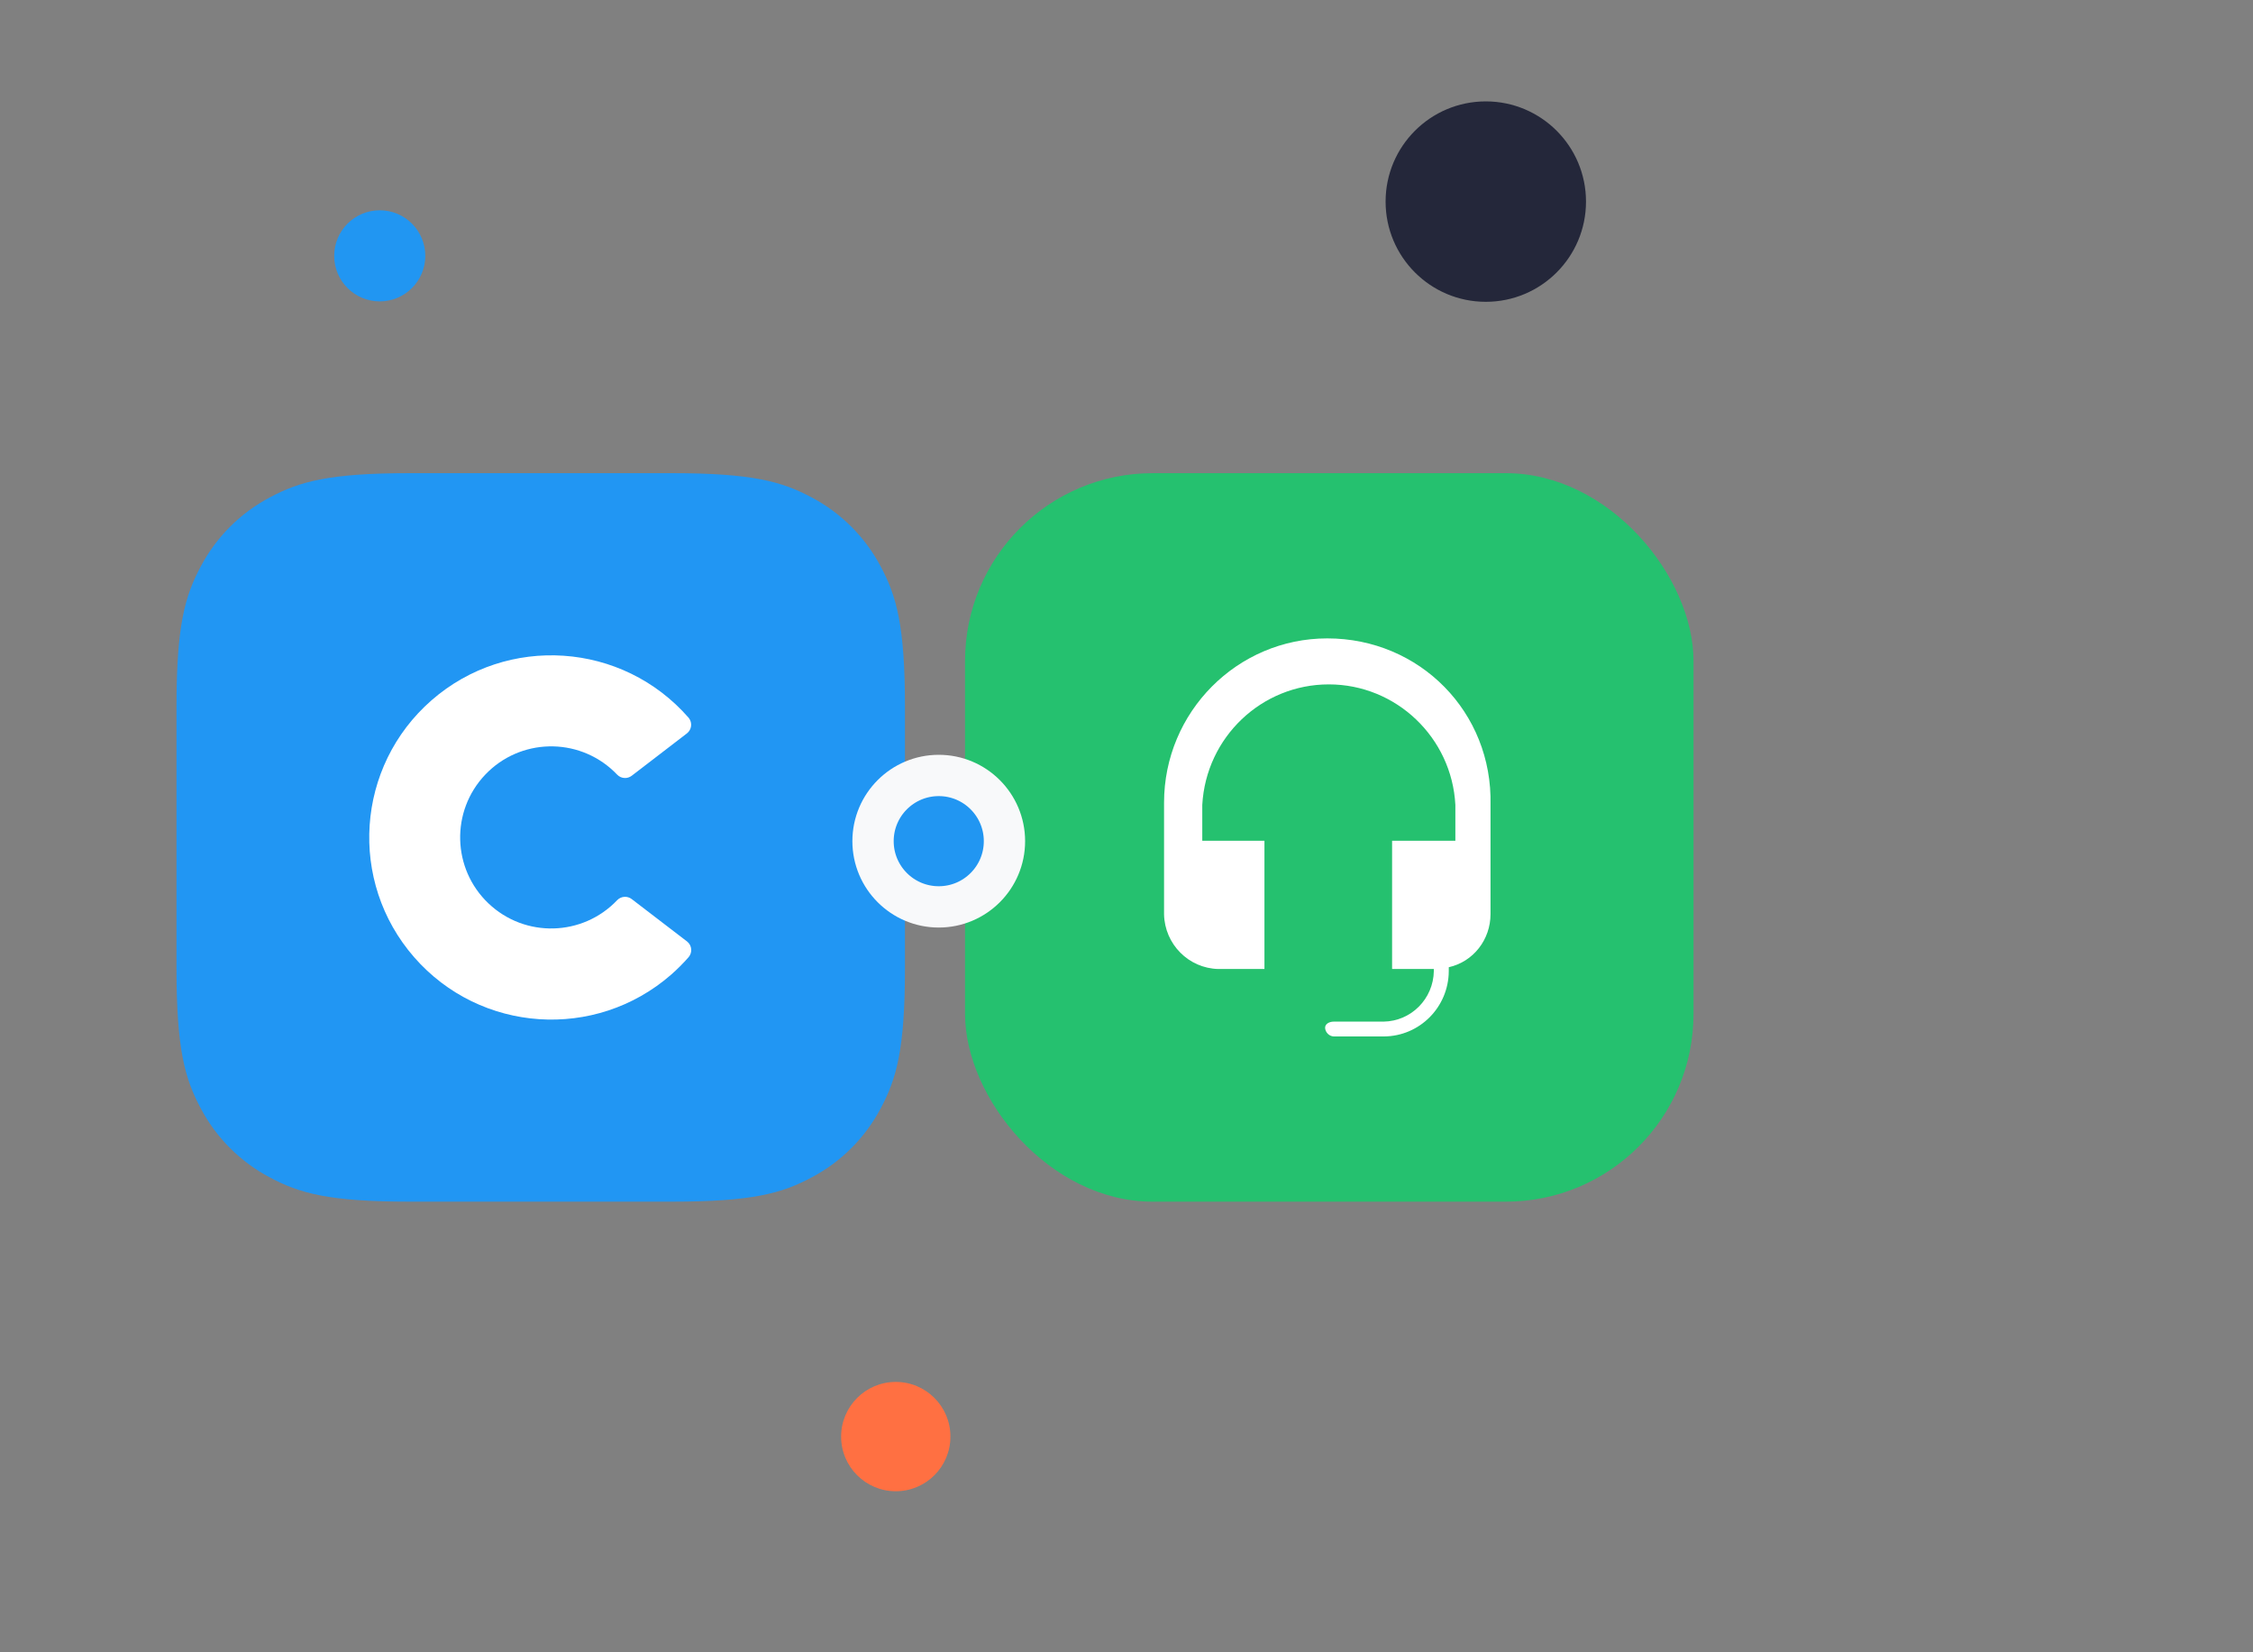 <svg width="600" height="440" viewBox="0 0 600 440" fill="none" xmlns="http://www.w3.org/2000/svg">
<rect x="0" y="0" width="600" height="440" fill="#808080" stroke="none"/>
<path fill-rule="evenodd" clip-rule="evenodd" d="M109.177 126H178.823C200.444 126 208.282 128.25 216.187 132.48C223.996 136.612 230.388 143.004 234.52 150.813C238.75 158.718 241 166.556 241 188.177V257.823C241 279.444 238.75 287.282 234.52 295.187C230.388 302.996 223.996 309.388 216.187 313.52C208.282 317.75 200.444 320 178.823 320H109.177C87.556 320 79.718 317.75 71.813 313.52C64.004 309.388 57.612 302.996 53.48 295.187C49.25 287.282 47 279.444 47 257.823V188.177C47 166.556 49.25 158.718 53.48 150.813C57.612 143.004 64.004 136.612 71.813 132.48C79.718 128.25 87.556 126 109.177 126Z" fill="#2196F3"/>
<path fill-rule="evenodd" clip-rule="evenodd" d="M164.37 239.703C155.145 249.413 139.8 249.801 130.09 240.576C120.381 231.352 119.993 216.006 129.217 206.297C138.442 196.587 153.787 196.199 163.497 205.424C163.798 205.705 164.089 205.996 164.37 206.297C165.408 207.364 167.076 207.48 168.25 206.568L182.926 195.306C184.197 194.327 184.439 192.503 183.46 191.223C183.43 191.184 183.401 191.145 183.372 191.116C165.757 170.94 135.125 168.855 114.939 186.47C94.763 204.085 92.677 234.718 110.293 254.903C127.908 275.089 158.54 277.165 178.726 259.55C180.375 258.104 181.927 256.552 183.372 254.903C184.42 253.691 184.294 251.848 183.081 250.8C183.033 250.761 182.984 250.723 182.936 250.684L168.25 239.432C167.076 238.52 165.408 238.636 164.37 239.703Z" fill="white"/>
<circle r="26.685" transform="matrix(1 0 0 -1 395.685 53.685)" fill="#24273A"/>
<circle r="14.556" transform="matrix(1 0 0 -1 238.556 382.556)" fill="#FF7042"/>
<circle r="12.13" transform="matrix(1 0 0 -1 101.13 68.13)" fill="#2196F2"/>
<rect x="257" y="126" width="194.003" height="194.003" rx="50" fill="#25C16F"/>
<circle cx="250" cy="224" r="17.5" fill="#2196F2" stroke="#F8F9FA" stroke-width="11"/>
<g clip-path="url(#clip0_3_1259)">
<path d="M353.471 170C329.483 170 310 189.61 310 213.754V243.493C310.176 251.443 316.553 257.862 324.451 258.039H336.738V223.883H320.18V214.343C321.175 196.323 335.977 182.249 353.88 182.249C371.783 182.249 386.644 196.382 387.58 214.343V223.883H370.73V258.039H381.847V258.569C381.73 265.989 375.82 271.937 368.449 272.054H355.167C354.114 272.054 352.886 272.584 352.886 273.703C352.944 274.881 353.939 275.941 355.167 276H368.566C378.102 275.941 385.767 268.168 385.825 258.628V257.568C392.378 256.096 396.941 250.207 396.941 243.434V214.343C397.527 189.669 378.102 170 353.471 170Z" fill="white"/>
</g>
<defs>
<clipPath id="clip0_3_1259">
<rect width="87" height="106" fill="white" transform="translate(310 170)"/>
</clipPath>
</defs>
</svg>
